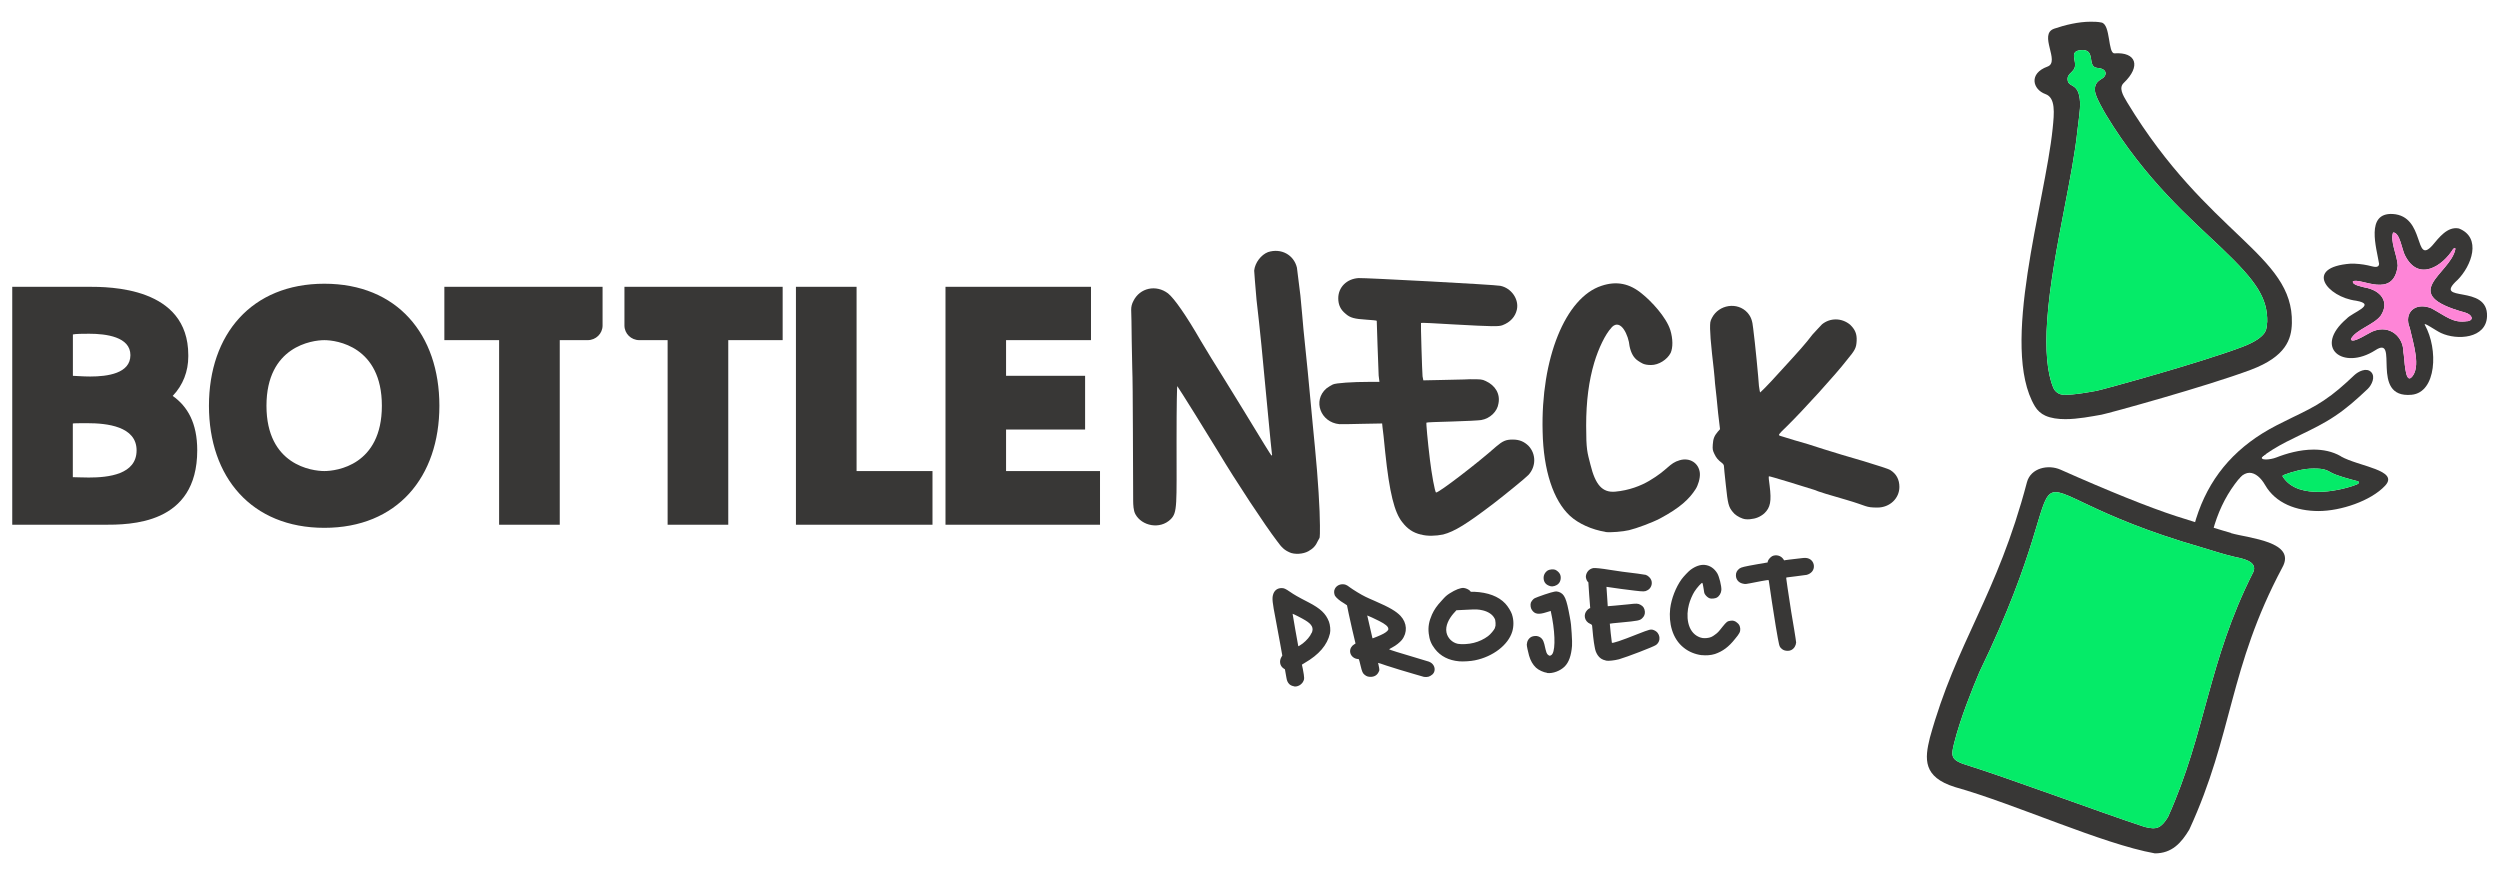 <svg xmlns="http://www.w3.org/2000/svg" width="4491" height="1571" viewBox="0 0 4491 1571" fill="none"><path d="M310.172 711.163C336.961 730.06 354.31 759.97 354.31 808.902C354.31 942.684 234.143 942.684 185.668 942.684H22V515.183H158.368C196.383 515.183 338.237 515.183 338.237 637.952V640.455C338.237 666.736 328.925 691.765 310.172 711.288V711.163ZM130.942 600.658V675.121C135.917 675.121 147.78 676.372 162.068 676.372C193.194 676.372 234.27 670.866 234.27 637.952C234.27 605.038 190.643 599.532 160.154 599.532C129.666 599.532 134.641 600.783 130.942 600.783V600.658ZM130.942 857.209C136.555 857.209 147.143 857.835 159.516 857.835C194.98 857.835 245.369 852.328 245.369 809.028C245.369 765.727 191.791 760.22 156.965 760.22C122.14 760.22 135.151 760.846 130.814 760.846V857.334L130.942 857.209ZM582.654 509.677C713.41 509.677 789.312 600.658 789.312 728.934C789.312 857.209 713.41 948.191 582.654 948.191C451.899 948.191 375.359 857.209 375.359 728.934C375.359 600.658 451.899 509.677 582.654 509.677ZM582.654 846.196C604.468 846.196 685.983 835.809 685.983 728.934C685.983 622.058 604.468 611.046 582.654 611.046C560.84 611.046 478.687 622.058 478.687 728.934C478.687 835.809 560.84 846.196 582.654 846.196ZM798.241 515.183H1082.46V584.765C1082.46 599.282 1070.47 611.046 1055.67 611.046H1005.54V942.684H896.595V611.046H798.241V515.183ZM1121.75 515.183H1405.97V611.046H1308.25V942.684H1199.31V611.046H1148.54C1133.74 611.046 1121.75 599.282 1121.75 584.765V515.183ZM1538.76 846.196H1675.13V942.684H1429.82V515.183H1538.76V846.196ZM1807.42 846.196H1976.06V942.684H1698.48V515.183H1959.86V611.046H1807.29V675.121H1949.27V771.609H1807.29V846.071L1807.42 846.196Z" fill="#383736"></path><path d="M2316.92 992.367C2307.22 988.237 2302.38 983.482 2294.08 971.968C2272.65 944.06 2220.1 864.467 2188.33 811.405C2172.39 784.874 2119.83 700.525 2114.98 693.767C2114.34 692.391 2113.58 725.054 2113.58 792.383C2113.58 908.018 2115.36 920.533 2102.99 932.797C2083.6 951.819 2050.94 944.686 2039.59 923.662C2035.89 916.904 2035.76 906.266 2035.63 900.384C2035.12 840.564 2035.38 693.141 2033.98 661.104C2033.34 630.443 2032.57 592.398 2032.57 576.755L2032.06 556.732C2031.94 551.1 2033.34 545.594 2036.02 540.713C2047.75 516.935 2076.84 510.803 2098.27 527.072C2109.37 535.957 2130.8 566.493 2157.08 612.172C2167.41 629.817 2184.76 657.725 2195.09 674.119C2205.43 691.139 2223.41 719.673 2234.51 738.069C2267.68 792.508 2282.86 817.662 2284.26 818.288C2284.9 818.288 2285.66 817.662 2284.9 815.535C2284.26 812.782 2282.86 795.762 2273.8 701.902C2268.95 648.84 2263.47 591.648 2257.22 538.585C2255.18 513.431 2253.01 490.279 2253.01 486.149C2254.41 471.882 2265.51 457.615 2277.88 452.86C2301.36 445.351 2324.19 457.616 2329.8 480.768C2330.44 485.523 2333.25 507.924 2336.05 531.077C2338.09 554.229 2340.9 581.386 2341.54 591.648C2345.75 630.443 2353.28 708.034 2355.32 731.812C2356.72 745.453 2359.53 778.116 2362.2 803.896C2367.69 859.712 2371.13 916.778 2371.13 944.06C2371.13 971.342 2371.13 963.834 2367.69 971.217C2363.48 980.728 2358.76 985.484 2350.34 990.24C2340.65 995.621 2325.47 996.372 2316.41 992.242L2316.92 992.367Z" fill="#383736"></path><path d="M2552.79 960.329C2538.25 957.075 2527.91 949.692 2518.86 937.803C2505.08 920.658 2496.02 885.617 2488.37 812.281C2486.33 791.131 2484.16 770.607 2483.52 767.353L2482.88 760.72L2448.31 761.346C2429.69 761.972 2410.94 761.972 2406.09 761.972C2372.16 758.718 2357.74 719.672 2382.62 697.897C2386.06 695.269 2391.55 691.89 2394.35 690.638C2399.84 688.01 2429.56 686.008 2459.41 686.008H2478.04L2476.63 674.745C2476.63 668.112 2475.23 643.708 2474.59 619.93C2473.95 596.152 2473.19 576.254 2473.19 576.254C2472.55 575.628 2464.26 574.877 2454.56 574.252C2433.13 572.875 2425.48 570.998 2417.19 563.614C2408.26 556.356 2404.05 547.721 2404.05 535.832C2404.05 516.059 2419.23 500.791 2440.66 499.539C2450.35 498.914 2686.86 511.428 2695.15 513.431C2715.18 517.435 2729.09 537.834 2724.88 556.356C2722.07 568.87 2713.14 578.882 2699.24 584.138C2692.35 586.766 2683.29 586.766 2610.7 582.762C2578.94 580.759 2552.66 579.508 2552.66 580.134C2552.02 580.759 2554.7 668.737 2555.47 675.996L2556.87 683.254L2588 682.629C2605.22 682.003 2628.82 682.003 2640.55 681.252C2660.58 681.252 2661.99 681.252 2669 684.506C2686.22 692.39 2695.28 707.658 2691.84 724.803C2689.8 739.32 2676.66 751.96 2660.71 754.588C2657.27 755.214 2633.03 756.59 2608.15 757.216C2583.28 757.842 2562.48 758.593 2562.48 759.218C2561.72 759.844 2564.53 791.631 2568.73 825.922C2571.54 849.699 2577.66 884.74 2579.83 884.74C2585.45 884.74 2655.22 831.178 2687.75 802.144C2699.49 792.257 2704.98 789.629 2717.48 789.629C2729.98 789.629 2738.27 793.634 2745.8 800.892C2759.57 815.409 2759.57 837.936 2745.8 853.078C2740.95 858.335 2704.34 888.119 2682.91 904.639C2635.2 940.931 2613.13 954.823 2592.33 960.204C2579.83 962.832 2563.25 963.458 2552.92 960.204L2552.79 960.329Z" fill="#383736"></path><path d="M2883.95 955.448C2859.71 951.569 2835.48 940.681 2820.29 926.665C2790.57 899.133 2772.59 845.32 2771.18 775.488C2767.74 644.084 2812 534.58 2876.93 513.431C2903.85 504.42 2927.45 508.925 2950.29 528.198C2966.23 540.963 2992.89 569.121 3000.55 592.899C3005.39 608.918 3005.39 624.311 3001.18 633.947C2994.93 646.086 2979.75 655.722 2965.98 655.722C2952.2 655.722 2948.63 651.843 2942.5 648.088C2934.85 642.957 2930 634.573 2927.32 621.808C2925.66 602.535 2911.76 571.874 2895.81 587.392L2894.41 589.144C2884.08 600.032 2871.58 625.687 2863.92 651.342C2854.23 684.006 2849.38 720.548 2849.38 764.725C2849.38 808.902 2851.42 812.156 2857.03 834.557C2865.96 871.1 2878.47 885.116 2901.3 883.239C2926.69 880.986 2947.86 872.476 2962.53 863.841C2996.97 843.567 2998.12 832.179 3017.64 826.673C3035.75 821.542 3051.83 831.929 3053.61 849.7C3054.51 859.211 3050.17 872.351 3045.96 878.734C3034.73 896.254 3018.41 912.023 2981.79 931.546C2968.53 938.554 2940.08 949.191 2926.3 952.445C2915.84 954.948 2893.14 956.95 2884.08 955.699L2883.95 955.448Z" fill="#383736"></path><path d="M3130.79 931.671C3123.14 929.042 3116.25 924.412 3112.8 919.782C3105.15 910.521 3103.87 905.265 3100.3 871.475C3098.26 853.579 3096.86 838.436 3096.86 837.06C3096.86 835.683 3095.46 833.055 3093.41 831.804C3085.76 825.797 3083.08 822.543 3079.64 815.284C3076.83 809.277 3076.19 807.4 3076.83 798.765C3077.47 788.127 3079.64 782.871 3085.76 775.613L3089.84 770.982L3086.4 741.948C3084.99 725.429 3082.32 701.651 3080.91 689.137C3080.15 676.622 3077.47 652.093 3075.43 634.948C3073.39 617.052 3071.98 597.279 3071.98 590.646C3071.98 579.383 3071.98 577.381 3075.43 570.873C3087.8 547.095 3121.1 541.839 3139.08 561.612C3145.33 568.871 3148.01 575.503 3149.42 590.02C3152.86 615.801 3159.11 681.252 3159.75 693.141C3160.51 699.774 3161.79 705.03 3161.79 705.03C3162.43 705.03 3177.74 689.887 3194.96 670.615C3233.74 628.315 3243.3 617.678 3255.81 601.158C3262.06 594.526 3269.58 586.016 3273.03 582.637C3287.57 570.748 3308.36 570.748 3323.54 583.262C3332.47 591.898 3335.92 599.782 3335.28 612.296C3334.51 624.811 3333.24 628.19 3317.29 647.338C3298.54 671.741 3238.46 737.944 3209.37 766.352C3194.19 780.869 3194.19 781.495 3197.64 782.871C3199.68 783.497 3210.78 786.876 3223.28 790.756C3235.65 794.009 3259.25 801.268 3275.2 806.649C3291.78 811.905 3324.31 821.792 3347.78 828.425C3373.42 836.309 3392.68 842.316 3395.49 844.318C3406.59 850.951 3412.07 861.463 3412.07 874.729C3412.07 895.253 3394.85 911.772 3372.66 911.772C3350.46 911.772 3355.31 909.144 3316.66 897.881C3291.01 890.622 3264.74 882.738 3259.25 879.985C3244.71 875.355 3178.37 854.831 3177.61 855.582C3176.97 856.207 3177.61 863.466 3179.01 872.727C3182.46 900.509 3180.41 911.772 3169.32 922.285C3166.51 924.913 3161.02 928.292 3157.58 929.543C3149.93 932.797 3136.79 934.174 3130.66 931.545L3130.79 931.671Z" fill="#383736"></path><path d="M2387.21 1116.39C2389.5 1122.27 2390.52 1132.66 2389.12 1138.04C2384.27 1158.69 2369.47 1176.08 2343.58 1190.97L2338.73 1193.98L2340.39 1201.61C2343.45 1218.13 2343.58 1220.13 2340.52 1225.27C2338.48 1228.39 2335.29 1231.15 2331.46 1232.4C2327.89 1233.4 2328.14 1233.4 2324.83 1233.15V1232.9C2321.64 1232.52 2317.94 1230.9 2315.9 1228.77C2313.22 1225.89 2311.81 1223.01 2310.92 1217.51C2310.41 1214.75 2309.65 1210.12 2309.14 1207.49L2308.24 1202.36L2305.56 1200.61C2299.06 1196.11 2297.66 1187.35 2301.99 1180.21L2303.52 1177.58L2299.57 1155.56C2297.4 1143.54 2293.57 1123.27 2291.28 1110.76C2285.79 1082.72 2285.03 1075.09 2286.81 1068.71C2288.85 1060.82 2294.47 1056.44 2302.25 1056.44C2306.71 1056.44 2309.01 1057.44 2317.81 1063.45C2324.32 1067.96 2330.95 1071.96 2350.98 1082.22C2372.15 1093.24 2381.72 1102.25 2387.21 1116.51V1116.39ZM2356.34 1137.04C2360.29 1128.28 2356.97 1121.64 2344.98 1114.39C2339.37 1110.88 2322.66 1102.37 2322.02 1102.62C2322.02 1102.62 2324.32 1115.89 2327 1131.78C2329.93 1147.55 2332.23 1160.56 2332.23 1160.81C2332.23 1161.32 2336.31 1158.94 2340.26 1155.93C2347.15 1150.55 2353.66 1143.04 2356.08 1137.04H2356.34ZM2567.59 1188.97C2573.07 1190.97 2576.77 1196.11 2577.15 1201.36C2577.54 1206.87 2574.86 1211.37 2569.37 1214.25C2566.69 1215.63 2565.54 1216 2562.61 1216.13C2560.57 1216.13 2558.4 1216.13 2557.76 1215.88C2556.87 1215.63 2548.83 1213.38 2540.03 1210.75C2530.85 1207.99 2519.37 1204.62 2514.26 1203.11C2509.03 1201.61 2498.44 1198.23 2490.41 1195.61C2482.37 1192.73 2475.74 1190.6 2475.48 1190.85C2475.48 1190.85 2475.87 1192.1 2476.25 1193.6C2476.63 1195.1 2477.14 1197.86 2477.52 1200.11C2478.03 1203.36 2478.16 1204.12 2476.89 1206.49C2474.46 1212.25 2469.74 1215.5 2463.24 1215.88C2458.52 1216.13 2455.07 1215.13 2451.76 1212.5C2447.8 1209.37 2446.91 1207.24 2443.97 1195.1C2442.7 1189.35 2441.29 1184.34 2440.91 1184.09C2440.66 1184.09 2438.87 1183.72 2437.21 1183.59C2430.71 1182.21 2425.86 1177.08 2425.35 1170.83C2424.97 1165.32 2427.9 1160.31 2432.75 1157.44C2434.92 1156.56 2435.17 1156.31 2434.79 1154.81C2434.79 1154.06 2431.98 1143.04 2429.05 1130.53C2424.97 1112.51 2419.86 1089.11 2419.74 1087.35C2419.74 1087.35 2417.31 1085.73 2414.51 1083.85C2406.34 1079.22 2400.09 1073.46 2398.05 1070.08C2396.39 1066.33 2396.01 1061.32 2397.79 1058.19C2399.96 1053.19 2405.07 1049.93 2410.93 1049.56C2416.04 1049.31 2419.1 1050.56 2424.84 1055.07C2430.2 1059.07 2445.5 1068.58 2453.29 1072.21C2456.22 1073.59 2463.36 1076.97 2469.74 1079.59C2496.66 1091.23 2508.14 1098.24 2515.92 1106.38C2527.78 1119.14 2528.68 1136.41 2518.22 1149.68C2514.65 1153.93 2508.01 1159.44 2501 1163.07C2497.81 1164.82 2495.38 1166.2 2495.38 1166.45C2495.38 1166.95 2516.94 1173.83 2540.41 1180.59C2554.19 1184.59 2566.18 1188.22 2567.33 1188.72L2567.59 1188.97ZM2491.56 1134.16C2493.85 1131.78 2494.11 1131.28 2493.98 1129.4C2493.72 1125.4 2488.88 1121.27 2477.27 1115.39C2472.04 1112.63 2456.35 1105.37 2456.09 1105.62C2456.09 1105.62 2464.77 1143.67 2465.53 1146.67C2465.53 1146.92 2467.19 1146.3 2473.7 1143.67C2483.77 1139.54 2488.37 1137.04 2491.56 1134.03V1134.16ZM2716.2 1104.12C2719.39 1113.51 2719.52 1125.02 2716.58 1134.66C2709.44 1158.44 2682.01 1179.71 2649.36 1186.22C2642.47 1187.72 2627.92 1188.72 2621.16 1187.97C2602.54 1186.34 2587.74 1178.84 2577.66 1165.7C2570.9 1157.06 2567.84 1149.05 2566.57 1138.04C2565.16 1126.02 2567.08 1116.01 2572.43 1103.87C2576.64 1094.86 2580.72 1088.73 2589.91 1078.84C2596.93 1070.96 2598.33 1069.83 2603.94 1066.08C2614.91 1059.07 2623.71 1055.82 2629.33 1056.19C2633.03 1056.57 2637.36 1058.44 2640.04 1060.7L2642.21 1063.08H2648.59C2672.7 1064.2 2691.96 1071.21 2704.08 1084.22C2708.93 1089.36 2714.29 1098.12 2716.33 1104.12H2716.2ZM2685.46 1127.78C2686.6 1124.65 2686.86 1123.77 2686.6 1118.89C2686.22 1113.63 2685.97 1112.88 2684.44 1110.26C2680.99 1103.87 2673.59 1098.87 2663.9 1096.49C2655.35 1094.61 2653.44 1094.36 2634.43 1095.36L2616.32 1096.24L2610.58 1102.62C2603.05 1111.63 2596.03 1123.9 2598.46 1136.16C2600.5 1146.17 2608.66 1154.43 2618.87 1156.56C2625.88 1157.81 2638.51 1157.19 2647.57 1154.81C2656.75 1152.55 2665.94 1148.17 2673.08 1142.79C2677.93 1139.16 2683.8 1131.91 2685.58 1128.03L2685.46 1127.78ZM2779.47 1208.75C2772.71 1207.74 2764.29 1203.99 2759.19 1199.36C2753.58 1193.98 2749.5 1187.1 2746.82 1177.83C2744.65 1169.7 2742.61 1160.56 2742.73 1157.69C2743.12 1151.55 2746.18 1146.42 2751.28 1143.92C2754.22 1142.42 2760.34 1141.92 2763.27 1143.17C2769.27 1145.3 2772.33 1149.43 2774.24 1157.06C2777.81 1173.08 2778.45 1174.71 2781.39 1176.71C2783.43 1178.21 2784.07 1178.46 2786.49 1176.96C2793.76 1173.2 2794.4 1144.04 2788.28 1110.26C2787 1103.25 2785.72 1097.49 2785.72 1097.49C2785.47 1097.49 2782.15 1098.49 2777.94 1099.87C2763.91 1104.37 2756.89 1103.37 2751.92 1095.74C2749.5 1092.61 2748.86 1086.35 2750.01 1082.72C2751.41 1079.59 2754.34 1075.84 2757.02 1074.59C2758.42 1073.71 2766.33 1070.96 2774.75 1067.96C2792.36 1062.2 2795.42 1061.7 2800.27 1063.33C2810.6 1067.08 2813.92 1074.84 2820.04 1108.5C2822.21 1120.14 2822.46 1123.77 2823.36 1137.66C2824.12 1149.43 2824.25 1155.18 2823.99 1160.19C2822.59 1177.58 2818.38 1189.72 2810.73 1197.36C2802.82 1205.24 2789.42 1210.25 2779.22 1209V1208.75H2779.47ZM2785.34 1053.06C2777.69 1051.06 2773.35 1046.43 2772.97 1039.05C2772.58 1033.04 2775.65 1027.66 2780.75 1024.53C2783.94 1022.9 2789.81 1022.28 2793.51 1023.4C2796.95 1024.78 2801.16 1028.41 2802.44 1031.66C2804.99 1037.04 2803.58 1044.8 2799.63 1048.56C2795.93 1052.31 2789.55 1054.19 2785.34 1053.06ZM2884.59 1186.47C2878.08 1185.22 2873.36 1181.96 2869.92 1176.71C2866.98 1171.95 2865.71 1168.7 2864.43 1160.81C2863.16 1155.43 2860.48 1131.66 2860.09 1124.27C2860.09 1122.77 2858.9 1121.56 2856.52 1120.64C2846.45 1116.39 2843.64 1104.12 2851.04 1096.24C2852.31 1094.74 2853.97 1093.61 2854.99 1092.99L2856.65 1092.36L2854.86 1069.33L2853.33 1046.06L2851.8 1044.55C2849.89 1042.18 2848.49 1037.29 2848.87 1034.79C2849.89 1027.53 2854.74 1022.03 2862.01 1020.53C2865.58 1020.02 2875.79 1021.03 2892.75 1023.78C2900.41 1024.91 2910.36 1026.53 2914.57 1027.03C2933.7 1029.16 2953.6 1032.04 2956.41 1032.66C2960.49 1034.04 2964.95 1038.17 2966.36 1042.18C2969.04 1049.18 2965.72 1057.32 2959.21 1060.45C2954.88 1062.95 2952.33 1062.82 2937.02 1061.07C2929.11 1059.95 2918.14 1058.69 2912.14 1057.94C2906.53 1057.19 2897.98 1056.07 2893.77 1055.32L2885.86 1054.19L2887.01 1071.46L2888.16 1088.98L2900.41 1087.98C2907.17 1087.23 2918.27 1086.35 2925.41 1085.6C2939.82 1083.85 2942.63 1083.97 2946.97 1086.48C2951.94 1088.98 2954.37 1092.86 2954.88 1098.87C2955.13 1103.25 2953.73 1107.13 2950.28 1110.38C2945.82 1114.76 2943.65 1115.26 2910.23 1118.39C2900.15 1119.27 2892.11 1120.14 2891.86 1120.39C2891.6 1120.64 2895.18 1153.68 2895.56 1154.56C2896.2 1156.18 2912.4 1150.8 2941.87 1139.04C2963.68 1130.53 2965.59 1129.78 2971.08 1132.03C2982.56 1136.54 2984.73 1151.55 2974.78 1158.69C2969.93 1162.07 2922.99 1180.09 2908.32 1184.34C2899.77 1186.47 2889.18 1187.72 2884.72 1186.72L2884.59 1186.47ZM3056.8 1176.96C3045.19 1175.46 3033.97 1170.95 3025.04 1163.82C3003.73 1147.3 2997.48 1118.52 3000.29 1093.36C3002.46 1075.34 3010.37 1055.07 3020.7 1040.67C3024.53 1035.42 3033.2 1026.41 3036.65 1023.78C3045.45 1017.15 3054.51 1014.14 3061.91 1014.77C3071.47 1015.52 3079.64 1021.03 3084.99 1030.04C3088.44 1035.92 3092.65 1052.69 3092.27 1059.82C3091.88 1065.58 3088.57 1071.08 3083.97 1073.59C3081.3 1075.09 3074.92 1075.84 3071.73 1074.96C3068.54 1074.09 3064.71 1070.71 3062.8 1067.58C3061.52 1065.7 3061.14 1063.58 3060.5 1058.32C3059.48 1051.81 3058.72 1047.93 3058.08 1047.18C3057.19 1045.8 3048.26 1055.82 3043.92 1062.7C3040.35 1068.21 3035.75 1078.84 3033.97 1086.1C3028.74 1105.37 3030.14 1134.78 3052.08 1144.3C3056.67 1146.17 3060.37 1146.8 3066.24 1146.17C3072.37 1145.55 3075.94 1143.92 3080.91 1140.04C3085.5 1136.79 3087.04 1135.28 3094.56 1125.65C3101.32 1117.26 3103.11 1115.76 3108.47 1115.14C3113.19 1114.26 3116.89 1115.39 3120.71 1118.77C3124.28 1121.52 3125.82 1124.77 3126.2 1129.65C3126.45 1134.91 3124.8 1138.29 3116.76 1147.8C3105.66 1161.94 3094.69 1170.08 3080.78 1174.83C3073.13 1177.21 3064.71 1177.71 3056.8 1176.83V1176.96ZM3205.42 1168.32C3203.76 1167.82 3201.34 1166.32 3200.19 1165.07C3195.98 1160.94 3196.36 1162.07 3189.98 1125.02C3187.3 1109.25 3177.99 1048.56 3177.74 1044.93C3177.74 1043.3 3177.23 1042.18 3176.71 1041.93C3175.82 1041.68 3154.26 1045.55 3143.16 1047.93C3137.04 1049.18 3135.13 1049.31 3132.83 1048.81C3124.41 1047.68 3118.93 1042.3 3118.42 1034.54C3118.03 1029.04 3120.2 1024.78 3124.8 1021.28C3128.24 1018.9 3133.21 1017.77 3157.07 1013.52L3175.31 1010.39L3175.69 1008.39C3176.33 1005.38 3180.29 1001 3183.48 999.125C3190.49 995.621 3199.68 998.124 3203.76 1004.76L3205.03 1006.63L3207.84 1006.13C3209.24 1005.76 3217.54 1005.01 3226.21 1003.88C3238.71 1002.25 3242.28 1002 3244.96 1002.38C3252.62 1003.25 3257.97 1009.01 3258.48 1016.4C3259 1024.28 3253.76 1030.41 3245.6 1032.66C3243.69 1033.04 3235.27 1034.17 3226.72 1035.17C3218.17 1036.29 3210.65 1037.04 3209.75 1037.29C3208.35 1037.67 3208.22 1035.79 3211.16 1055.94C3215.75 1087.6 3219.96 1113.13 3223.15 1131.28C3225.06 1142.42 3226.47 1152.81 3226.59 1154.18C3226.08 1159.94 3223.02 1165.07 3217.92 1167.7C3214.6 1169.57 3208.99 1169.57 3205.29 1168.2L3205.42 1168.32Z" fill="#383736"></path><path d="M4007.81 957.451C4003.98 956.324 3998.24 954.572 3991.35 952.57C3986.89 951.193 3981.91 949.692 3976.56 948.065C3973.11 947.064 3969.54 945.937 3965.84 944.811C3962.91 943.935 3960.1 943.059 3957.04 942.183C3952.45 940.806 3947.85 939.304 3943.26 937.928C3930.76 934.048 3918.77 930.294 3909.46 927.29C3859.71 911.146 3786.1 881.362 3701.52 843.692C3679.58 833.931 3648.07 840.439 3641.18 866.344C3587.22 1071.33 3514.64 1151.93 3466.8 1325.38C3457.36 1363.43 3454.17 1395.84 3511.83 1413.86C3620.52 1444.4 3776.15 1515.98 3871.06 1533C3901.67 1533 3918.51 1514.23 3932.93 1490.07C4011.89 1318.5 4003.47 1200.74 4099.79 1019.77C4126.57 972.719 4039.32 966.962 4007.68 957.701L4007.81 957.451ZM4047.36 1028.53C3965.84 1189.97 3963.16 1315.24 3894.53 1467.8C3882.28 1487.32 3874.63 1491.33 3852.31 1485.32C3767.35 1457.41 3608.65 1397.72 3525.61 1371.94C3503.92 1363.68 3505.33 1355.67 3510.3 1335.52C3521.27 1291.22 3543.6 1236.03 3555.97 1206.99C3768.24 768.104 3550.23 866.719 3955.51 983.481C3987.27 992.992 3990.59 994.619 4014.32 1000.38C4026.05 1003 4057.31 1007.76 4047.48 1028.53H4047.36Z" fill="#383736"></path><path d="M4047.36 1028.53C3965.84 1189.97 3963.16 1315.25 3894.53 1467.8C3882.28 1487.32 3874.63 1491.33 3852.31 1485.32C3767.35 1457.41 3608.65 1397.72 3525.61 1371.94C3503.92 1363.68 3505.33 1355.67 3510.3 1335.52C3521.27 1291.22 3543.6 1236.03 3555.97 1206.99C3768.24 768.105 3550.23 866.72 3955.51 983.482C3987.27 992.993 3990.59 994.62 4014.32 1000.38C4026.05 1003 4057.31 1007.76 4047.48 1028.53H4047.36Z" fill="#05EB68"></path><path d="M3821.31 183.92C3813.02 170.279 3806 157.639 3815.06 149.004C3846.69 118.718 3837.38 93.189 3798.6 95.817C3786.36 96.693 3791.84 44.131 3775.26 40.502C3768.75 39.125 3762.88 39 3755.74 39C3733.93 39 3709.82 44.757 3690.17 51.515C3661.08 61.526 3701.65 111.084 3678.18 119.594C3643.86 131.984 3651.52 160.893 3674.48 169.027C3692.85 175.535 3690.3 202.817 3687.36 231.225C3673.71 364.631 3591.56 623.309 3655.6 730.06C3659.94 737.318 3666.44 743.2 3674.22 746.704C3684.56 751.335 3697.06 752.961 3710.2 752.961C3732.78 752.961 3757.14 748.081 3775.13 744.952C3788.91 742.199 3964.57 693.892 4043.53 664.232C4106.42 640.58 4116.5 609.293 4117.13 580.384C4120.2 457.24 3966.1 423.2 3821.31 183.92ZM4072.61 579.258C4072.36 589.895 4070.32 594.776 4067.38 598.781C4063.05 604.788 4052.59 613.924 4027.58 623.31C3951.55 651.968 3783.04 698.272 3766.45 702.027C3764.67 702.402 3762.76 702.652 3760.71 703.028C3745.28 705.781 3726.14 709.16 3710.33 709.16C3694.51 709.16 3708.03 709.16 3707.01 709.16C3698.84 708.91 3691.57 703.904 3688.51 696.395C3677.54 669.989 3673.84 629.567 3677.54 575.629C3682.01 511.428 3696.29 437.342 3708.92 371.89C3718.62 321.581 3727.8 274.025 3731.76 235.48C3733.54 218.21 3737.24 197.436 3736.6 183.795C3734.56 146.876 3716.07 158.515 3714.28 143.748C3712.75 130.983 3727.29 130.232 3727.67 117.091C3728.06 105.203 3718.49 91.937 3738.01 90.06C3766.71 87.307 3747.57 120.596 3768.11 122.097C3785.97 123.349 3785.21 135.863 3776.53 140.869C3766.07 147.002 3762.25 152.633 3763.52 164.397C3764.54 174.033 3778.96 198.937 3783.17 206.071C3854.6 324.084 3935.86 393.165 3990.59 445.351C4052.71 504.545 4073.89 535.081 4072.87 579.133L4072.61 579.258Z" fill="#383736"></path><path d="M4072.61 579.258C4072.36 589.896 4070.32 594.776 4067.38 598.781C4063.05 604.788 4052.59 613.924 4027.58 623.31C3951.55 651.968 3783.04 698.273 3766.45 702.027C3764.67 702.403 3762.75 702.653 3760.71 703.028C3745.28 705.782 3726.14 709.161 3710.32 709.161C3694.51 709.161 3708.03 709.161 3707.01 709.161C3698.84 708.91 3691.57 703.904 3688.51 696.396C3677.54 669.99 3673.84 629.567 3677.54 575.629C3682 511.429 3696.29 437.342 3708.92 371.89C3718.62 321.581 3727.8 274.026 3731.76 235.481C3733.54 218.21 3737.24 197.436 3736.6 183.795C3734.56 146.877 3716.07 158.515 3714.28 143.748C3712.75 130.983 3727.29 130.232 3727.67 117.092C3728.06 105.203 3718.49 91.937 3738.01 90.06C3766.71 87.307 3747.57 120.596 3768.11 122.098C3785.97 123.349 3785.21 135.864 3776.53 140.87C3766.07 147.002 3762.24 152.633 3763.52 164.397C3764.54 174.034 3778.96 198.938 3783.17 206.071C3854.6 324.084 3935.86 393.165 3990.59 445.351C4052.71 504.546 4073.89 535.082 4072.87 579.133L4072.61 579.258Z" fill="#05EB68"></path><path d="M4414.11 503.544C4440.39 477.388 4458.5 426.704 4417.17 410.435C4396.5 406.305 4381.32 426.954 4369.46 440.97C4336.42 477.388 4357.21 387.908 4298.28 384.404C4249.04 381.776 4269.19 445.351 4273.79 473.884C4273.28 483.646 4260.77 477.889 4253.38 476.637C4244.19 474.635 4232.71 473.383 4222.63 473.634C4137.67 480.016 4180.53 533.704 4232.58 540.212C4270.85 546.97 4225.82 560.986 4215.49 572.5C4154.64 624.561 4208.98 666.109 4266.77 629.316C4311.8 599.656 4255.16 716.418 4332.21 709.16C4377.11 704.905 4380.3 627.189 4356.07 583.763C4352.37 577.13 4375.84 594.025 4384.9 598.155C4414.11 611.796 4466.16 608.166 4467.69 568.37C4470.11 509.05 4368.7 545.218 4414.24 503.294L4414.11 503.544ZM4432.61 576.88C4406.97 581.135 4394.97 568.62 4367.8 553.853C4337.82 541.839 4317.8 562.488 4328.89 588.894C4336.04 619.805 4348.67 658.976 4332.85 676.997C4319.58 692.015 4319.71 641.08 4317.41 632.695C4317.67 605.288 4293.56 583.638 4264.35 594.525C4257.58 596.277 4224.8 619.179 4223.14 609.293C4231.18 592.398 4264.09 583.763 4276.72 567.118C4293.56 541.714 4275.95 521.19 4248.14 516.434C4241.51 514.557 4225.44 511.929 4226.71 505.546C4240.11 497.662 4299.94 538.335 4307.21 477.263C4306.57 458.616 4293.18 434.213 4298.92 417.693H4299.04C4311.42 417.193 4315.12 450.106 4320.47 458.992C4344.46 506.672 4387.7 478.139 4406.71 447.478C4409.52 444.6 4411.05 444.725 4410.79 447.854C4401.73 492.531 4305.17 527.822 4428.01 561.362C4440.13 564.615 4445.75 574.877 4432.48 577.13L4432.61 576.88Z" fill="#383736"></path><path d="M4432.61 576.881C4406.96 581.136 4394.97 568.621 4367.8 553.854C4337.82 541.84 4317.8 562.489 4328.89 588.895C4336.04 619.806 4348.67 658.977 4332.85 676.998C4319.58 692.016 4319.71 641.081 4317.41 632.696C4317.67 605.289 4293.56 583.639 4264.35 594.526C4257.58 596.278 4224.8 619.18 4223.14 609.294C4231.18 592.399 4264.09 583.764 4276.72 567.119C4293.56 541.714 4275.95 521.19 4248.14 516.435C4241.51 514.558 4225.44 511.93 4226.71 505.547C4240.11 497.663 4299.94 538.335 4307.21 477.264C4306.57 458.617 4293.18 434.213 4298.92 417.694H4299.04C4311.42 417.194 4315.12 450.107 4320.47 458.993C4344.46 506.673 4387.7 478.14 4406.71 447.479C4409.52 444.601 4411.05 444.726 4410.79 447.854C4401.73 492.532 4305.17 527.823 4428.01 561.362C4440.13 564.616 4445.74 574.878 4432.48 577.131L4432.61 576.881Z" fill="#FE85D7"></path><path d="M3958.06 966.586C3956.53 966.586 3955.12 966.461 3953.59 965.961C3944.28 963.583 3938.8 954.197 3941.22 945.061C3960.74 872.476 4000.92 818.037 4064.19 778.491C4081.16 767.854 4099.66 758.968 4117.52 750.208C4138.05 740.321 4157.44 730.935 4174.79 719.172C4174.79 719.172 4174.79 719.172 4174.92 719.046C4193.29 706.907 4210 692.265 4229.26 673.994C4236.15 667.486 4250.82 659.727 4259.37 668.237C4267.92 676.747 4260.39 691.89 4253.5 698.522C4232.96 718.045 4214.98 733.814 4194.44 747.455C4175.05 760.595 4153.62 770.982 4132.95 780.994C4115.09 789.629 4098.38 797.764 4082.95 807.4C4027.45 842.066 3992.12 889.997 3975.02 953.821C3972.98 961.455 3965.97 966.586 3958.19 966.586H3958.06Z" fill="#383736"></path><path d="M4205.03 819.539C4189.72 810.779 4172.88 807.65 4156.17 807.65C4131.17 807.65 4106.67 814.909 4089.2 821.792C4083.46 824.045 4075.93 825.421 4070.44 825.421C4064.96 825.421 4060.62 823.794 4064.7 819.79C4065.47 819.039 4066.62 818.038 4068.15 817.162C4070.83 815.41 4071.34 814.659 4070.44 814.659C4065.72 814.659 4022.86 834.182 4017.76 842.566C4017.25 843.442 4020.31 861.088 4021.08 861.088C4022.1 859.711 4023.25 858.46 4024.39 857.208C4029.37 852.328 4035.36 849.324 4040.85 849.324C4051.56 849.324 4061.77 858.585 4068.91 871.1C4087.92 904.264 4125.43 918.03 4165.1 918.03C4204.77 918.03 4259.12 899.884 4284.63 872.476C4310.78 844.444 4237.17 838.061 4205.03 819.79V819.539ZM4233.86 870.224C4213.83 878.108 4185.89 883.614 4165.23 883.614C4144.56 883.614 4115.6 879.985 4100.55 855.957C4100.04 855.206 4100.55 854.205 4101.32 853.83C4101.32 853.83 4104.63 852.578 4105.78 852.077C4119.17 847.072 4137.93 841.69 4156.3 841.69C4174.67 841.69 4179.13 844.193 4187.68 848.949C4197.25 854.455 4222.63 861.213 4235.39 864.467C4238.32 865.218 4238.58 868.221 4233.98 870.099L4233.86 870.224Z" fill="#383736"></path><path d="M4233.86 870.224C4213.83 878.108 4185.89 883.615 4165.23 883.615C4144.56 883.615 4115.6 879.985 4100.55 855.957C4100.04 855.206 4100.55 854.205 4101.32 853.83C4101.32 853.83 4104.63 852.578 4105.78 852.078C4119.18 847.072 4137.93 841.69 4156.3 841.69C4174.67 841.69 4179.13 844.193 4187.68 848.949C4197.25 854.455 4222.63 861.213 4235.39 864.467C4238.32 865.218 4238.58 868.221 4233.98 870.099L4233.86 870.224Z" fill="#05EB68"></path></svg>